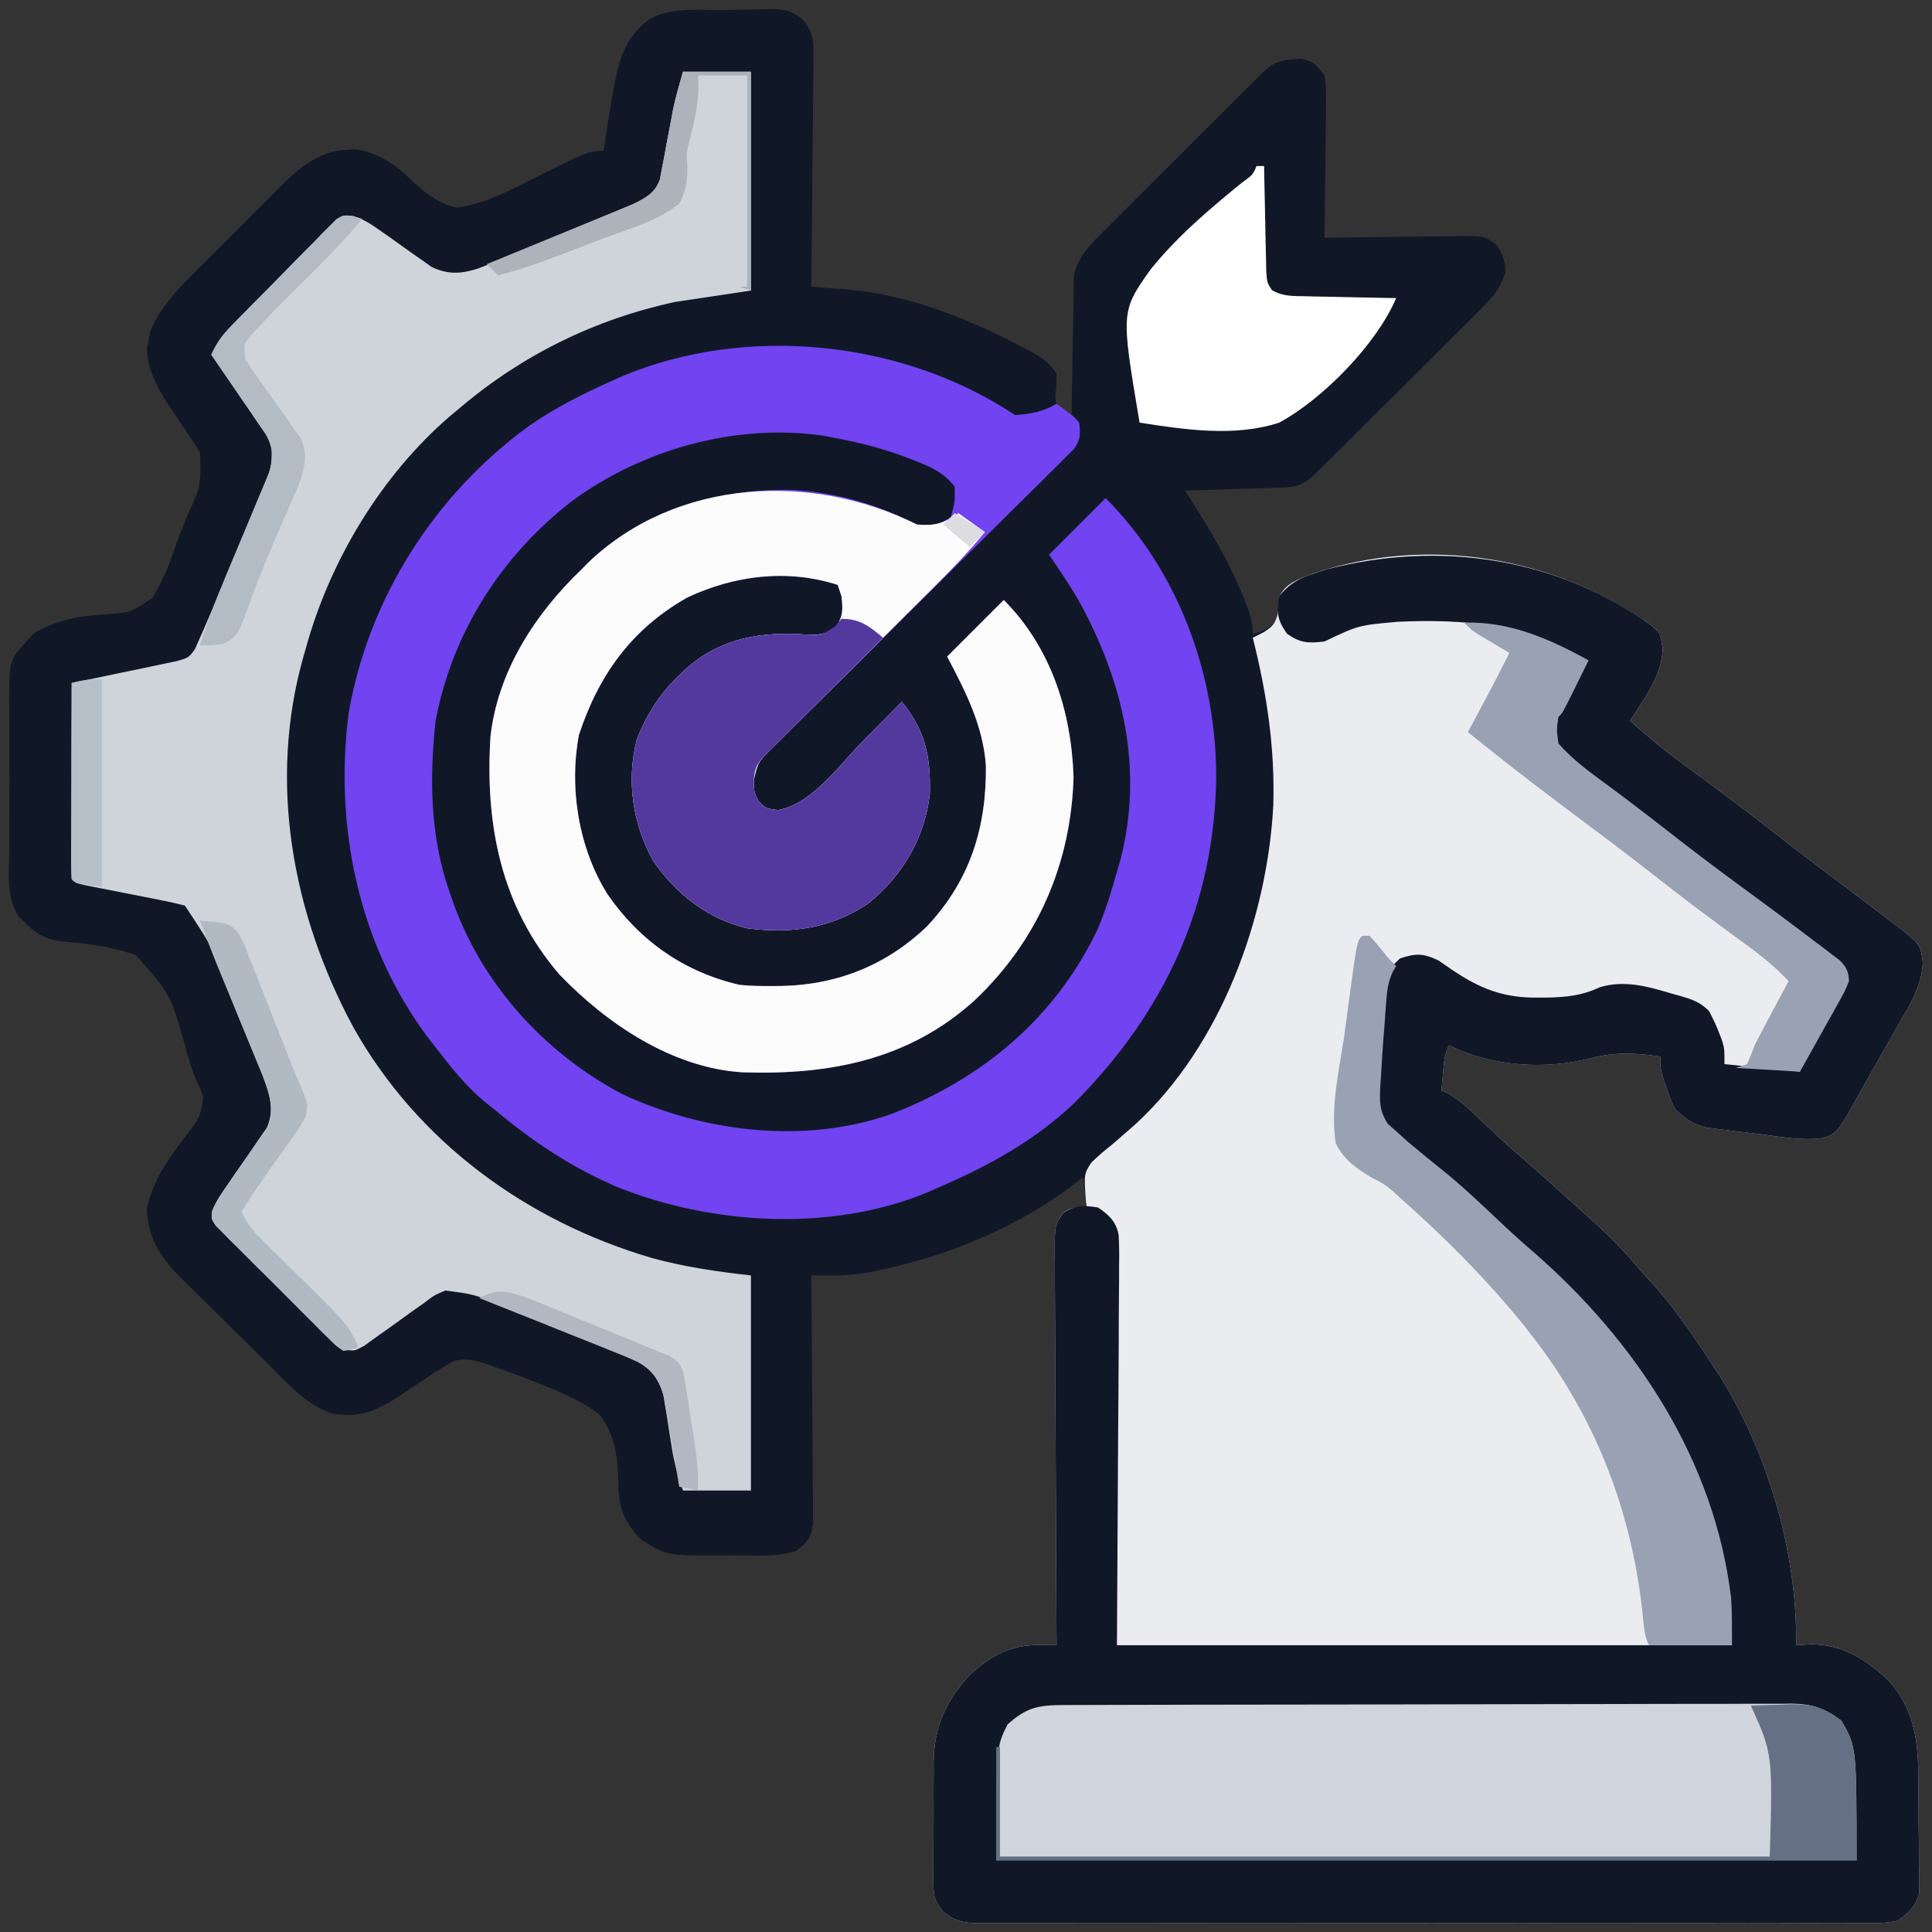 <svg width="64" height="64" viewBox="0 0 64 64" fill="none" xmlns="http://www.w3.org/2000/svg">
<rect x="0" y="0" width="64" height="64" fill="#333333" stroke="none"/>
<g clip-path="url(#clip0_1470_4888)">
<path d="M23.881 0.331C24.074 0.329 24.267 0.326 24.461 0.321C24.74 0.314 25.02 0.311 25.299 0.309C25.385 0.307 25.471 0.304 25.559 0.301C26.013 0.303 26.226 0.356 26.585 0.639C26.94 1.081 26.951 1.29 26.945 1.851C26.946 1.976 26.946 1.976 26.946 2.103C26.945 2.375 26.941 2.648 26.936 2.92C26.934 3.11 26.934 3.3 26.933 3.489C26.931 3.987 26.924 4.485 26.918 4.983C26.911 5.492 26.908 6 26.905 6.509C26.898 7.506 26.888 8.503 26.875 9.5C26.985 9.508 27.096 9.516 27.211 9.524C27.356 9.535 27.502 9.545 27.652 9.556C27.797 9.567 27.941 9.577 28.09 9.588C30.095 9.768 32.027 10.538 33.797 11.461C33.888 11.508 33.98 11.556 34.074 11.605C34.49 11.829 34.733 11.975 35 12.375C35.007 12.632 34.984 12.877 34.959 13.133C34.977 13.402 34.977 13.402 35.252 13.577C35.375 13.663 35.375 13.663 35.5 13.75C35.501 13.605 35.503 13.461 35.505 13.312C35.512 12.775 35.522 12.238 35.532 11.701C35.536 11.469 35.54 11.237 35.543 11.005C35.547 10.671 35.554 10.336 35.561 10.002C35.561 9.899 35.562 9.795 35.563 9.689C35.567 9.543 35.567 9.543 35.571 9.393C35.572 9.308 35.573 9.223 35.575 9.135C35.698 8.493 36.153 8.065 36.6 7.619C36.69 7.529 36.69 7.529 36.78 7.438C36.975 7.242 37.171 7.048 37.367 6.853C37.504 6.717 37.64 6.581 37.776 6.445C38.06 6.16 38.346 5.876 38.631 5.593C38.997 5.229 39.363 4.864 39.728 4.498C40.008 4.218 40.29 3.937 40.571 3.657C40.706 3.522 40.84 3.388 40.975 3.253C41.163 3.066 41.352 2.878 41.54 2.691C41.647 2.585 41.754 2.478 41.864 2.368C42.273 1.985 42.561 1.977 43.116 1.947C43.515 2.029 43.633 2.17 43.875 2.5C43.945 2.908 43.933 3.311 43.923 3.724C43.923 3.843 43.922 3.962 43.921 4.084C43.919 4.462 43.912 4.84 43.906 5.219C43.903 5.475 43.901 5.732 43.899 5.989C43.894 6.617 43.885 7.246 43.875 7.875C44.035 7.872 44.195 7.87 44.36 7.867C44.955 7.858 45.549 7.852 46.144 7.847C46.401 7.845 46.658 7.841 46.915 7.837C47.285 7.831 47.655 7.828 48.025 7.826C48.14 7.823 48.255 7.821 48.373 7.818C49.172 7.818 49.172 7.818 49.569 8.109C49.782 8.423 49.856 8.62 49.875 9C49.71 9.558 49.423 9.872 49.015 10.279C48.953 10.341 48.891 10.403 48.828 10.467C48.624 10.671 48.419 10.873 48.214 11.076C48.072 11.218 47.93 11.359 47.788 11.501C47.492 11.798 47.194 12.093 46.896 12.389C46.513 12.768 46.132 13.148 45.751 13.528C45.458 13.821 45.165 14.113 44.871 14.405C44.73 14.545 44.59 14.685 44.449 14.825C44.253 15.021 44.056 15.216 43.859 15.41C43.747 15.521 43.635 15.633 43.52 15.747C43.068 16.169 42.765 16.146 42.155 16.164C42.072 16.167 41.989 16.169 41.904 16.172C41.639 16.18 41.374 16.188 41.109 16.195C40.929 16.201 40.75 16.206 40.57 16.212C40.13 16.225 39.69 16.238 39.25 16.25C39.339 16.388 39.428 16.525 39.52 16.667C40.139 17.642 40.712 18.608 41.148 19.68C41.184 19.769 41.221 19.858 41.258 19.95C41.401 20.318 41.5 20.602 41.5 21C41.88 20.893 41.88 20.893 42.25 20.625C42.327 20.34 42.359 20.076 42.374 19.782C42.586 19.306 43.033 19.183 43.5 19C46.569 17.959 50.012 18.27 52.914 19.64C53.653 20.006 54.413 20.413 55 21C55.192 22.155 54.597 22.937 54 23.875C54.674 24.485 55.372 25.039 56.109 25.57C56.935 26.172 57.75 26.784 58.554 27.414C59.274 27.977 59.997 28.533 60.73 29.079C61.241 29.462 61.75 29.848 62.257 30.234C62.35 30.304 62.442 30.374 62.538 30.446C62.668 30.546 62.668 30.546 62.801 30.647C62.878 30.706 62.956 30.765 63.036 30.826C63.613 31.296 63.613 31.296 63.695 31.869C63.666 32.668 63.267 33.284 62.875 33.961C62.801 34.092 62.727 34.224 62.65 34.359C62.503 34.621 62.354 34.882 62.205 35.142C62.028 35.45 61.854 35.76 61.682 36.071C60.854 37.559 60.854 37.559 60.355 37.702C59.68 37.793 59.003 37.66 58.331 37.573C58.063 37.539 57.795 37.508 57.526 37.478C57.355 37.456 57.183 37.434 57.011 37.412C56.856 37.393 56.701 37.374 56.541 37.354C56.075 37.237 55.841 37.083 55.5 36.75C55.329 36.413 55.329 36.413 55.211 36.054C55.17 35.936 55.129 35.817 55.087 35.695C55 35.375 55 35.375 55 35C54.188 34.879 53.493 34.846 52.695 35.054C51.178 35.444 49.425 35.338 48 34.625C47.847 34.929 47.835 35.177 47.804 35.515C47.789 35.686 47.789 35.686 47.773 35.86C47.765 35.947 47.757 36.035 47.75 36.125C47.816 36.151 47.882 36.178 47.951 36.205C48.365 36.44 48.688 36.76 49.031 37.086C49.177 37.223 49.323 37.359 49.469 37.496C49.574 37.594 49.574 37.594 49.681 37.695C49.992 37.983 50.311 38.261 50.631 38.538C51.023 38.879 51.408 39.227 51.794 39.576C52.021 39.781 52.25 39.986 52.479 40.189C53.079 40.725 53.65 41.262 54.167 41.879C54.307 42.045 54.453 42.208 54.602 42.367C55.428 43.25 56.089 44.24 56.75 45.25C56.831 45.373 56.913 45.497 56.997 45.624C58.587 48.185 59.542 51.481 59.5 54.5C59.662 54.489 59.824 54.479 59.992 54.469C61.026 54.473 61.792 54.952 62.534 55.642C63.369 56.543 63.539 57.572 63.546 58.754C63.547 58.874 63.548 58.993 63.549 59.116C63.551 59.368 63.552 59.62 63.553 59.872C63.554 60.257 63.56 60.642 63.567 61.026C63.568 61.272 63.569 61.517 63.569 61.762C63.572 61.877 63.574 61.992 63.577 62.11C63.576 62.217 63.575 62.325 63.575 62.436C63.575 62.53 63.576 62.624 63.576 62.721C63.453 63.17 63.241 63.34 62.875 63.625C62.456 63.717 62.045 63.709 61.617 63.704C61.49 63.705 61.362 63.706 61.23 63.707C60.802 63.71 60.373 63.708 59.945 63.706C59.638 63.706 59.331 63.708 59.024 63.709C58.276 63.712 57.529 63.711 56.782 63.709C56.174 63.708 55.566 63.708 54.959 63.708C54.873 63.709 54.786 63.709 54.697 63.709C54.521 63.709 54.346 63.709 54.17 63.709C52.523 63.711 50.876 63.709 49.229 63.706C47.815 63.703 46.402 63.703 44.989 63.706C43.348 63.71 41.706 63.711 40.065 63.709C39.89 63.709 39.715 63.709 39.54 63.708C39.454 63.708 39.368 63.708 39.279 63.708C38.672 63.708 38.066 63.709 37.459 63.71C36.642 63.712 35.826 63.711 35.009 63.707C34.709 63.706 34.409 63.706 34.109 63.708C33.7 63.709 33.291 63.707 32.882 63.704C32.763 63.706 32.643 63.707 32.52 63.708C31.948 63.7 31.704 63.686 31.238 63.325C30.989 62.986 30.921 62.844 30.921 62.43C30.919 62.321 30.918 62.212 30.916 62.1C30.918 61.984 30.919 61.868 30.921 61.748C30.921 61.627 30.92 61.505 30.92 61.38C30.92 61.124 30.922 60.867 30.925 60.611C30.929 60.222 30.928 59.832 30.925 59.443C30.926 59.193 30.927 58.943 30.929 58.693C30.928 58.578 30.927 58.463 30.927 58.344C30.948 57.187 31.35 56.318 32.133 55.474C32.833 54.825 33.51 54.478 34.468 54.492C34.618 54.494 34.618 54.494 34.771 54.495C34.884 54.498 34.884 54.498 35 54.5C34.999 54.428 34.999 54.356 34.998 54.283C34.987 52.538 34.979 50.794 34.974 49.05C34.971 48.206 34.968 47.362 34.962 46.519C34.956 45.705 34.953 44.892 34.952 44.078C34.951 43.767 34.949 43.456 34.947 43.145C34.943 42.711 34.943 42.276 34.943 41.842C34.941 41.713 34.939 41.584 34.937 41.45C34.942 40.586 34.942 40.586 35.222 40.166C35.5 40 35.5 40 36 40C35.958 39.67 35.917 39.34 35.875 39C35.798 39.06 35.722 39.121 35.644 39.183C33.774 40.613 31.558 41.547 29.265 42.047C29.123 42.078 29.123 42.078 28.977 42.11C28.467 42.213 27.985 42.26 27.464 42.255C27.353 42.254 27.242 42.254 27.128 42.253C27.044 42.252 26.961 42.251 26.875 42.25C26.876 42.357 26.877 42.464 26.878 42.574C26.888 43.582 26.896 44.59 26.901 45.598C26.903 46.116 26.907 46.634 26.912 47.152C26.918 47.652 26.921 48.152 26.922 48.652C26.923 48.843 26.925 49.034 26.927 49.225C26.931 49.492 26.932 49.759 26.931 50.026C26.933 50.178 26.934 50.331 26.935 50.487C26.863 50.952 26.745 51.094 26.375 51.375C25.723 51.592 25.033 51.523 24.351 51.523C24.2 51.525 24.049 51.526 23.894 51.528C22.05 51.531 22.05 51.531 21.21 50.976C20.651 50.391 20.483 49.893 20.484 49.101C20.458 48.268 20.383 47.56 19.875 46.875C19.206 46.356 18.407 46.047 17.625 45.742C17.521 45.701 17.417 45.66 17.31 45.618C17.007 45.502 16.704 45.392 16.398 45.285C16.305 45.251 16.212 45.218 16.116 45.184C15.717 45.055 15.44 44.983 15.029 45.087C14.764 45.241 14.504 45.395 14.25 45.566C14.114 45.656 14.114 45.656 13.976 45.748C13.789 45.874 13.602 46 13.415 46.126C12.75 46.567 12.14 46.952 11.312 46.859C11.223 46.851 11.134 46.843 11.043 46.835C10.167 46.581 9.529 45.823 8.9 45.202C8.797 45.099 8.694 44.997 8.587 44.892C8.369 44.677 8.151 44.461 7.934 44.245C7.603 43.915 7.269 43.589 6.934 43.263C6.722 43.052 6.511 42.842 6.299 42.631C6.199 42.535 6.1 42.438 5.997 42.339C5.316 41.652 4.897 41.023 4.863 40.036C5.077 39.045 5.61 38.346 6.217 37.551C6.625 37.007 6.625 37.007 6.734 36.361C6.649 36.093 6.649 36.093 6.52 35.822C6.344 35.431 6.239 35.036 6.124 34.623C5.638 32.913 5.638 32.913 4.498 31.642C3.671 31.34 2.837 31.254 1.965 31.175C1.345 31.084 1.025 30.785 0.61 30.343C0.188 29.688 0.303 28.854 0.308 28.105C0.308 27.932 0.307 27.758 0.307 27.584C0.306 27.221 0.307 26.858 0.309 26.495C0.312 26.031 0.311 25.567 0.308 25.103C0.306 24.744 0.306 24.386 0.308 24.028C0.308 23.857 0.308 23.686 0.306 23.515C0.298 21.871 0.298 21.871 0.875 21.25C0.957 21.16 1.04 21.069 1.125 20.976C1.819 20.557 2.647 20.391 3.453 20.354C4.344 20.292 4.344 20.292 5.051 19.799C5.45 19.165 5.688 18.46 5.937 17.758C6.019 17.547 6.102 17.336 6.186 17.125C6.66 16.085 6.66 16.085 6.625 15C6.491 14.759 6.491 14.759 6.325 14.521C6.265 14.431 6.205 14.342 6.143 14.249C6.017 14.064 5.891 13.879 5.765 13.694C5.323 13.03 4.887 12.361 4.866 11.539C4.887 11.444 4.908 11.348 4.929 11.25C4.947 11.154 4.965 11.059 4.983 10.961C5.362 10.059 6.113 9.349 6.796 8.67C6.925 8.54 6.925 8.54 7.057 8.409C7.237 8.228 7.418 8.048 7.599 7.868C7.875 7.593 8.149 7.318 8.423 7.042C8.6 6.866 8.776 6.689 8.953 6.513C9.034 6.432 9.115 6.35 9.199 6.266C9.879 5.593 10.519 4.994 11.523 4.961C11.612 4.956 11.702 4.951 11.794 4.947C12.493 5.059 13.049 5.403 13.55 5.893C14.025 6.342 14.472 6.732 15.125 6.875C16.105 6.744 16.994 6.26 17.866 5.816C19.505 5 19.505 5 20 5C20.012 4.906 20.024 4.812 20.037 4.715C20.1 4.266 20.172 3.821 20.25 3.375C20.264 3.289 20.279 3.204 20.294 3.116C20.478 2.107 20.64 1.274 21.512 0.633C22.224 0.234 23.086 0.337 23.881 0.331Z" fill="#101828"/>
<path d="M54.75 20.75C55 21 55 21 55.078 21.468C55.069 22.373 54.47 23.137 54 23.875C54.674 24.484 55.372 25.038 56.109 25.57C56.935 26.171 57.75 26.784 58.554 27.414C59.274 27.977 59.998 28.533 60.73 29.079C61.241 29.462 61.75 29.847 62.258 30.234C62.35 30.304 62.442 30.374 62.538 30.446C62.668 30.546 62.668 30.546 62.801 30.647C62.917 30.735 62.917 30.735 63.036 30.826C63.613 31.295 63.613 31.295 63.695 31.869C63.667 32.668 63.267 33.284 62.875 33.961C62.764 34.158 62.764 34.158 62.65 34.359C62.503 34.621 62.354 34.882 62.205 35.142C62.028 35.45 61.854 35.76 61.682 36.071C60.854 37.559 60.854 37.559 60.355 37.701C59.68 37.793 59.003 37.66 58.331 37.573C58.063 37.539 57.795 37.508 57.526 37.477C57.355 37.456 57.183 37.434 57.011 37.412C56.856 37.393 56.701 37.374 56.541 37.354C56.075 37.237 55.842 37.083 55.5 36.749C55.329 36.413 55.329 36.413 55.211 36.054C55.17 35.935 55.129 35.817 55.087 35.694C55 35.374 55 35.374 55 34.999C54.189 34.878 53.494 34.846 52.695 35.054C51.178 35.443 49.425 35.337 48 34.624C47.847 34.929 47.835 35.177 47.804 35.515C47.794 35.629 47.783 35.743 47.773 35.86C47.765 35.947 47.758 36.035 47.75 36.124C47.816 36.151 47.882 36.178 47.951 36.205C48.365 36.44 48.688 36.76 49.031 37.086C49.177 37.222 49.323 37.359 49.469 37.496C49.539 37.561 49.609 37.627 49.681 37.695C49.992 37.983 50.311 38.26 50.632 38.538C51.023 38.879 51.408 39.227 51.794 39.576C52.021 39.781 52.25 39.986 52.479 40.189C53.08 40.725 53.65 41.262 54.167 41.879C54.308 42.045 54.453 42.208 54.602 42.366C55.428 43.249 56.089 44.24 56.75 45.249C56.831 45.373 56.913 45.497 56.997 45.624C58.588 48.185 59.542 51.48 59.5 54.499C59.662 54.489 59.825 54.479 59.992 54.468C61.026 54.473 61.792 54.952 62.534 55.642C63.369 56.543 63.539 57.572 63.546 58.754C63.547 58.873 63.548 58.993 63.55 59.116C63.551 59.368 63.552 59.62 63.553 59.872C63.554 60.257 63.56 60.641 63.567 61.026C63.568 61.271 63.569 61.517 63.569 61.762C63.572 61.877 63.574 61.991 63.577 62.109C63.576 62.217 63.575 62.325 63.575 62.436C63.575 62.53 63.576 62.624 63.577 62.721C63.453 63.17 63.241 63.34 62.875 63.624C62.456 63.717 62.045 63.709 61.617 63.704C61.49 63.705 61.362 63.706 61.23 63.707C60.802 63.709 60.373 63.707 59.945 63.705C59.638 63.706 59.331 63.707 59.024 63.709C58.277 63.711 57.529 63.711 56.782 63.709C56.174 63.708 55.566 63.708 54.959 63.708C54.873 63.708 54.786 63.708 54.697 63.709C54.521 63.709 54.346 63.709 54.17 63.709C52.523 63.711 50.876 63.709 49.229 63.705C47.816 63.703 46.402 63.703 44.989 63.706C43.348 63.709 41.706 63.711 40.065 63.709C39.89 63.709 39.715 63.708 39.54 63.708C39.454 63.708 39.368 63.708 39.279 63.708C38.673 63.707 38.066 63.708 37.459 63.71C36.642 63.712 35.826 63.71 35.009 63.707C34.709 63.706 34.409 63.706 34.109 63.708C33.7 63.709 33.291 63.707 32.882 63.704C32.763 63.705 32.643 63.707 32.52 63.708C31.948 63.7 31.704 63.686 31.238 63.325C30.989 62.985 30.921 62.843 30.921 62.43C30.919 62.321 30.918 62.212 30.916 62.1C30.918 61.984 30.919 61.867 30.921 61.748C30.921 61.566 30.921 61.566 30.92 61.38C30.92 61.124 30.922 60.867 30.925 60.611C30.929 60.221 30.928 59.832 30.925 59.442C30.926 59.193 30.927 58.943 30.929 58.693C30.928 58.578 30.928 58.462 30.927 58.344C30.948 57.187 31.35 56.317 32.133 55.474C32.833 54.825 33.51 54.478 34.468 54.492C34.568 54.493 34.668 54.494 34.771 54.495C34.884 54.497 34.884 54.497 35 54.499C34.999 54.428 34.999 54.356 34.998 54.282C34.987 52.538 34.979 50.794 34.974 49.049C34.971 48.206 34.968 47.362 34.962 46.519C34.956 45.705 34.953 44.891 34.952 44.078C34.951 43.767 34.95 43.456 34.947 43.145C34.943 42.711 34.943 42.276 34.943 41.842C34.941 41.712 34.939 41.583 34.937 41.45C34.943 40.585 34.943 40.585 35.222 40.166C35.5 39.999 35.5 39.999 36 39.999C35.99 39.919 35.98 39.839 35.97 39.756C35.908 38.891 35.908 38.891 36.153 38.511C36.376 38.292 36.607 38.099 36.851 37.906C37.025 37.756 37.198 37.605 37.371 37.453C37.457 37.378 37.542 37.302 37.631 37.225C40.449 34.62 41.982 30.418 42.18 26.67C42.235 24.76 41.964 22.971 41.5 21.125C41.618 21.065 41.737 21.006 41.859 20.945C42.136 20.766 42.234 20.682 42.32 20.358C42.363 20.065 42.363 20.065 42.374 19.777C42.588 19.306 43.036 19.182 43.5 19C47.262 17.724 51.555 18.43 54.75 20.75Z" fill="#EAECF0"/>
<path d="M54.75 20.75C55 21 55 21 55.078 21.469C55.069 22.373 54.47 23.137 54 23.875C54.674 24.485 55.372 25.039 56.109 25.57C56.935 26.172 57.75 26.784 58.554 27.414C59.274 27.977 59.998 28.533 60.73 29.079C61.241 29.462 61.75 29.848 62.258 30.234C62.35 30.304 62.442 30.374 62.538 30.446C62.668 30.546 62.668 30.546 62.801 30.647C62.917 30.736 62.917 30.736 63.036 30.826C63.613 31.296 63.613 31.296 63.695 31.869C63.667 32.668 63.267 33.285 62.875 33.961C62.764 34.158 62.764 34.158 62.65 34.36C62.503 34.621 62.354 34.882 62.205 35.142C62.028 35.451 61.854 35.76 61.682 36.071C60.854 37.559 60.854 37.559 60.355 37.702C59.68 37.793 59.003 37.66 58.331 37.573C58.063 37.539 57.795 37.508 57.526 37.478C57.355 37.456 57.183 37.434 57.011 37.413C56.856 37.393 56.701 37.374 56.541 37.355C56.075 37.237 55.842 37.083 55.5 36.75C55.329 36.413 55.329 36.413 55.211 36.055C55.17 35.936 55.129 35.817 55.087 35.695C55 35.375 55 35.375 55 35C54.189 34.879 53.494 34.846 52.695 35.055C51.178 35.444 49.425 35.338 48 34.625C47.847 34.929 47.835 35.177 47.804 35.516C47.794 35.629 47.783 35.743 47.773 35.86C47.765 35.948 47.758 36.035 47.75 36.125C47.816 36.151 47.882 36.178 47.951 36.205C48.365 36.44 48.688 36.76 49.031 37.086C49.177 37.223 49.323 37.359 49.469 37.496C49.539 37.562 49.609 37.627 49.681 37.695C49.992 37.984 50.311 38.261 50.632 38.538C51.023 38.879 51.408 39.228 51.794 39.576C52.021 39.782 52.25 39.986 52.479 40.189C53.08 40.725 53.65 41.262 54.167 41.879C54.308 42.045 54.453 42.208 54.602 42.367C55.428 43.25 56.089 44.24 56.75 45.25C56.831 45.373 56.913 45.497 56.997 45.624C58.588 48.185 59.542 51.481 59.5 54.5C59.662 54.49 59.825 54.479 59.992 54.469C61.026 54.474 61.792 54.952 62.534 55.642C63.369 56.543 63.539 57.572 63.546 58.754C63.547 58.874 63.548 58.993 63.55 59.117C63.551 59.368 63.552 59.62 63.553 59.872C63.554 60.257 63.56 60.642 63.567 61.026C63.568 61.272 63.569 61.517 63.569 61.762C63.572 61.877 63.574 61.992 63.577 62.11C63.576 62.217 63.575 62.325 63.575 62.436C63.575 62.53 63.576 62.624 63.577 62.721C63.453 63.17 63.241 63.34 62.875 63.625C62.456 63.718 62.045 63.709 61.617 63.704C61.49 63.705 61.362 63.706 61.23 63.707C60.802 63.71 60.373 63.708 59.945 63.706C59.638 63.707 59.331 63.708 59.024 63.709C58.277 63.712 57.529 63.711 56.782 63.709C56.174 63.708 55.566 63.708 54.959 63.709C54.873 63.709 54.786 63.709 54.697 63.709C54.521 63.709 54.346 63.709 54.17 63.709C52.523 63.711 50.876 63.709 49.229 63.706C47.816 63.703 46.402 63.703 44.989 63.706C43.348 63.71 41.706 63.711 40.065 63.709C39.89 63.709 39.715 63.709 39.54 63.709C39.454 63.708 39.368 63.708 39.279 63.708C38.673 63.708 38.066 63.709 37.459 63.71C36.642 63.712 35.826 63.711 35.009 63.707C34.709 63.706 34.409 63.706 34.109 63.708C33.7 63.709 33.291 63.707 32.882 63.704C32.763 63.706 32.643 63.707 32.52 63.709C31.948 63.7 31.704 63.686 31.238 63.325C30.989 62.986 30.921 62.844 30.921 62.43C30.919 62.322 30.918 62.212 30.916 62.1C30.918 61.984 30.919 61.868 30.921 61.748C30.921 61.566 30.921 61.566 30.92 61.38C30.92 61.124 30.922 60.868 30.925 60.611C30.929 60.222 30.928 59.832 30.925 59.443C30.926 59.193 30.927 58.943 30.929 58.693C30.928 58.578 30.928 58.463 30.927 58.344C30.948 57.187 31.35 56.318 32.133 55.474C32.833 54.825 33.51 54.478 34.468 54.492C34.568 54.493 34.668 54.494 34.771 54.495C34.884 54.498 34.884 54.498 35 54.5C34.999 54.428 34.999 54.356 34.998 54.283C34.987 52.538 34.979 50.794 34.974 49.05C34.971 48.206 34.968 47.363 34.962 46.519C34.956 45.705 34.953 44.892 34.952 44.078C34.951 43.767 34.95 43.456 34.947 43.145C34.943 42.711 34.943 42.276 34.943 41.842C34.941 41.713 34.939 41.584 34.937 41.45C34.943 40.583 34.943 40.583 35.226 40.17C35.636 39.915 35.902 39.925 36.375 40C36.741 40.254 36.966 40.455 37.056 40.904C37.077 41.261 37.077 41.612 37.071 41.969C37.071 42.107 37.071 42.245 37.071 42.386C37.07 42.831 37.066 43.276 37.061 43.721C37.06 43.996 37.059 44.271 37.059 44.546C37.056 45.564 37.047 46.583 37.039 47.601C37.026 49.878 37.013 52.154 37 54.5C43.723 54.5 50.447 54.5 57.375 54.5C56.636 48.594 54.257 44.448 49.756 40.596C49.465 40.345 49.182 40.087 48.898 39.828C48.464 39.435 48.02 39.061 47.562 38.695C47.332 38.506 47.103 38.316 46.875 38.125C46.694 37.974 46.694 37.974 46.51 37.82C46.396 37.717 46.281 37.614 46.164 37.508C46.06 37.416 45.956 37.325 45.85 37.231C45.512 36.697 45.582 36.24 45.625 35.625C45.63 35.499 45.636 35.373 45.642 35.243C45.662 34.839 45.69 34.435 45.718 34.031C45.726 33.894 45.734 33.757 45.742 33.616C45.84 32.271 45.84 32.271 46.375 31.75C46.907 31.573 47.147 31.576 47.655 31.818C47.787 31.909 47.919 32 48.054 32.094C49.03 32.759 49.812 33.068 50.992 33.047C51.091 33.046 51.19 33.045 51.292 33.045C51.901 33.031 52.429 32.974 52.985 32.707C53.787 32.458 54.575 32.672 55.351 32.906C55.445 32.932 55.539 32.957 55.635 32.984C56.041 33.103 56.311 33.186 56.613 33.49C56.745 33.741 56.862 33.984 56.961 34.25C57.008 34.374 57.008 34.374 57.056 34.5C57.125 34.75 57.125 34.75 57.125 35.25C57.95 35.332 58.775 35.415 59.625 35.5C59.748 35.129 59.748 35.129 59.875 34.75C59.97 34.564 60.07 34.381 60.177 34.202C60.233 34.105 60.289 34.008 60.347 33.909C60.465 33.708 60.584 33.507 60.703 33.307C60.759 33.211 60.815 33.114 60.872 33.014C60.924 32.928 60.975 32.841 61.028 32.751C61.148 32.438 61.131 32.306 61 32C60.833 31.817 60.833 31.817 60.615 31.666C60.533 31.605 60.451 31.543 60.367 31.48C60.276 31.414 60.186 31.349 60.093 31.281C59.899 31.136 59.704 30.991 59.51 30.846C59.407 30.77 59.303 30.693 59.197 30.614C58.645 30.204 58.1 29.785 57.554 29.367C56.687 28.706 55.817 28.049 54.944 27.396C54.285 26.903 53.633 26.403 52.982 25.899C52.592 25.6 52.197 25.308 51.798 25.019C51.507 24.777 51.498 24.61 51.461 24.23C51.508 23.646 51.694 23.308 52 22.82C52.071 22.701 52.071 22.701 52.144 22.579C52.261 22.385 52.38 22.192 52.5 22C50.891 20.628 48.308 20.503 46.301 20.598C45.001 20.712 45.001 20.712 43.875 21.25C43.335 21.312 43.083 21.308 42.633 20.992C42.31 20.532 42.285 20.301 42.375 19.75C42.723 19.32 43.047 19.15 43.57 18.984C43.689 18.945 43.807 18.906 43.93 18.866C47.672 17.888 51.607 18.468 54.75 20.75Z" fill="#101828"/>
<path d="M33.625 13.75C34.138 13.713 34.557 13.641 35 13.375C35.586 13.803 35.586 13.803 35.75 14C35.794 14.368 35.797 14.558 35.585 14.867C35.507 14.945 35.428 15.022 35.348 15.102C35.259 15.192 35.169 15.282 35.077 15.375C34.978 15.471 34.879 15.568 34.777 15.668C34.673 15.771 34.57 15.874 34.464 15.981C34.121 16.323 33.776 16.662 33.431 17.002C33.192 17.238 32.955 17.475 32.717 17.712C32.154 18.272 31.59 18.831 31.025 19.388C30.196 20.208 29.369 21.029 28.542 21.851C28.42 21.972 28.298 22.093 28.176 22.215C28.116 22.274 28.057 22.333 27.995 22.394C27.584 22.802 27.172 23.21 26.759 23.618C26.545 23.831 26.33 24.044 26.115 24.257C26.016 24.354 25.917 24.451 25.815 24.552C25.726 24.641 25.636 24.73 25.544 24.821C25.426 24.937 25.426 24.937 25.307 25.055C25.048 25.334 25.003 25.476 24.969 25.86C24.978 26.245 24.978 26.245 25.133 26.547C25.376 26.783 25.376 26.783 25.774 26.836C26.918 26.63 27.835 25.306 28.625 24.508C28.747 24.386 28.869 24.263 28.991 24.141C29.286 23.844 29.581 23.547 29.875 23.25C30.654 24.207 30.832 25.061 30.802 26.297C30.637 27.753 29.905 28.991 28.782 29.914C27.548 30.758 26.21 30.94 24.75 30.75C23.447 30.439 22.384 29.612 21.633 28.508C20.959 27.289 20.747 25.865 21.096 24.504C21.434 23.616 21.921 22.891 22.625 22.25C22.693 22.188 22.761 22.126 22.83 22.062C23.949 21.125 25.243 20.924 26.658 21.019C27.097 21.04 27.324 21.038 27.685 20.774C27.937 20.412 27.921 20.184 27.875 19.75C27.834 19.627 27.793 19.503 27.75 19.375C26.093 18.841 24.345 19.055 22.782 19.786C20.933 20.823 19.828 22.361 19.177 24.349C18.845 26.121 19.172 28.101 20.125 29.625C21.192 31.166 22.656 32.2 24.5 32.625C24.863 32.661 25.222 32.667 25.586 32.664C25.685 32.664 25.784 32.663 25.886 32.662C27.742 32.624 29.375 31.969 30.719 30.676C32.136 29.161 32.678 27.417 32.66 25.369C32.567 24.041 31.99 22.91 31.375 21.75C31.994 21.132 32.613 20.513 33.25 19.875C34.812 21.437 35.492 23.565 35.563 25.742C35.481 28.61 34.373 31.16 32.292 33.131C30.101 35.122 27.45 35.616 24.593 35.522C22.266 35.377 20.105 33.917 18.539 32.289C16.587 30.026 16.061 27.296 16.25 24.375C16.501 22.225 17.724 20.342 19.25 18.875C19.332 18.793 19.414 18.71 19.498 18.624C21.276 16.93 23.826 16.171 26.244 16.228C27.741 16.316 29.039 16.707 30.375 17.375C30.882 17.408 31.068 17.413 31.5 17.125C31.633 16.624 31.633 16.624 31.625 16.125C31.265 15.648 30.803 15.45 30.258 15.242C30.176 15.21 30.094 15.178 30.009 15.145C29.232 14.851 28.442 14.653 27.625 14.5C27.505 14.477 27.384 14.454 27.259 14.43C24.364 14.018 21.262 14.884 18.926 16.616C16.594 18.429 14.974 20.974 14.427 23.893C14.225 25.792 14.248 27.688 14.875 29.5C14.902 29.58 14.929 29.659 14.957 29.741C15.921 32.554 18.003 34.865 20.625 36.25C23.333 37.507 26.666 37.915 29.538 36.899C32.559 35.724 34.975 33.713 36.375 30.75C36.632 30.14 36.822 29.512 37 28.875C37.04 28.738 37.08 28.601 37.121 28.46C37.894 25.435 37.191 22.502 35.695 19.828C35.399 19.33 35.079 18.853 34.75 18.375C35.369 17.757 35.988 17.138 36.625 16.5C39.032 18.907 40.277 22.323 40.289 25.703C40.243 29.983 38.564 33.561 35.572 36.554C34.239 37.817 32.676 38.66 31 39.375C30.887 39.425 30.773 39.476 30.656 39.527C27.488 40.811 23.566 40.575 20.44 39.319C18.944 38.68 17.618 37.798 16.375 36.75C16.261 36.661 16.261 36.661 16.143 36.569C15.448 36.014 14.917 35.327 14.375 34.625C14.299 34.528 14.223 34.43 14.144 34.329C11.874 31.262 11.068 27.378 11.549 23.623C12.204 19.822 14.401 16.386 17.505 14.123C18.368 13.518 19.29 13.055 20.25 12.625C20.368 12.573 20.485 12.52 20.606 12.466C24.724 10.733 29.907 11.271 33.625 13.75Z" fill="#7143F1"/>
<path d="M22.625 2.375C23.367 2.375 24.11 2.375 24.875 2.375C24.875 4.768 24.875 7.16 24.875 9.625C24.05 9.749 23.225 9.873 22.375 10C19.742 10.562 17.3 11.756 15.25 13.5C15.138 13.592 15.027 13.685 14.912 13.78C12.625 15.748 10.915 18.593 10.125 21.5C10.102 21.577 10.079 21.655 10.056 21.734C8.873 25.893 9.683 30.261 11.69 34.002C13.82 37.823 17.451 40.459 21.602 41.675C22.682 41.971 23.762 42.126 24.875 42.25C24.875 44.601 24.875 46.953 24.875 49.375C24.132 49.375 23.39 49.375 22.625 49.375C22.457 48.873 22.336 48.48 22.258 47.972C22.239 47.853 22.219 47.734 22.199 47.612C22.16 47.365 22.121 47.118 22.084 46.871C22.064 46.752 22.044 46.633 22.024 46.511C22.007 46.404 21.991 46.297 21.973 46.187C21.812 45.677 21.588 45.368 21.113 45.105C20.779 44.951 20.441 44.811 20.099 44.674C19.974 44.622 19.849 44.571 19.72 44.518C19.457 44.409 19.193 44.302 18.928 44.195C18.525 44.032 18.123 43.866 17.721 43.7C17.464 43.595 17.207 43.49 16.95 43.385C16.771 43.311 16.771 43.311 16.588 43.235C15.696 42.874 15.696 42.874 14.75 42.75C14.371 42.913 14.371 42.913 14.025 43.18C13.83 43.316 13.83 43.316 13.631 43.456C13.496 43.554 13.361 43.652 13.226 43.75C12.96 43.942 12.693 44.132 12.424 44.32C12.306 44.406 12.189 44.491 12.068 44.579C11.75 44.75 11.75 44.75 11.508 44.723C11.199 44.606 11.036 44.46 10.801 44.229C10.715 44.145 10.63 44.062 10.542 43.976C10.451 43.885 10.36 43.794 10.267 43.701C10.173 43.608 10.079 43.515 9.982 43.419C9.784 43.222 9.586 43.025 9.389 42.827C9.086 42.524 8.781 42.224 8.475 41.924C8.283 41.732 8.091 41.541 7.899 41.349C7.761 41.214 7.761 41.214 7.621 41.076C7.537 40.992 7.454 40.907 7.368 40.82C7.293 40.746 7.219 40.672 7.143 40.596C7 40.375 7 40.375 7.027 40.116C7.16 39.786 7.347 39.52 7.551 39.228C7.678 39.042 7.678 39.042 7.808 38.852C7.988 38.592 8.168 38.333 8.35 38.075C8.435 37.95 8.519 37.825 8.606 37.697C8.684 37.584 8.763 37.471 8.844 37.355C9.113 36.742 8.92 36.222 8.698 35.621C8.625 35.438 8.55 35.254 8.474 35.072C8.434 34.973 8.394 34.875 8.353 34.773C8.269 34.566 8.184 34.359 8.098 34.152C7.969 33.839 7.842 33.525 7.715 33.211C7.11 31.487 7.11 31.487 6.125 30C5.856 29.929 5.584 29.869 5.312 29.816C5.232 29.8 5.152 29.784 5.07 29.767C4.815 29.716 4.56 29.667 4.304 29.617C4.049 29.567 3.793 29.517 3.537 29.466C3.306 29.419 3.074 29.374 2.843 29.329C2.5 29.25 2.5 29.25 2.375 29.125C2.363 28.922 2.36 28.718 2.36 28.514C2.36 28.384 2.36 28.254 2.36 28.12C2.361 27.978 2.362 27.837 2.362 27.691C2.363 27.547 2.363 27.403 2.363 27.254C2.364 26.792 2.365 26.329 2.367 25.867C2.367 25.555 2.368 25.242 2.368 24.929C2.37 24.161 2.372 23.393 2.375 22.625C2.49 22.602 2.605 22.578 2.724 22.555C3.153 22.467 3.582 22.377 4.01 22.285C4.195 22.246 4.38 22.208 4.566 22.171C4.833 22.117 5.099 22.06 5.365 22.002C5.526 21.969 5.686 21.936 5.851 21.901C6.254 21.785 6.254 21.785 6.458 21.503C6.513 21.378 6.568 21.253 6.625 21.125C6.685 20.989 6.685 20.989 6.747 20.851C6.896 20.512 7.039 20.17 7.181 19.828C7.233 19.703 7.285 19.578 7.339 19.448C7.449 19.184 7.558 18.92 7.668 18.655C7.835 18.251 8.004 17.847 8.174 17.443C8.28 17.186 8.387 16.929 8.493 16.672C8.544 16.551 8.595 16.431 8.647 16.306C8.693 16.193 8.74 16.08 8.788 15.964C8.829 15.865 8.87 15.766 8.912 15.664C9.061 15.173 9.057 14.858 8.816 14.404C8.732 14.281 8.648 14.159 8.562 14.033C8.472 13.899 8.382 13.766 8.289 13.629C8.192 13.489 8.096 13.35 8 13.211C7.903 13.069 7.807 12.928 7.711 12.786C7.475 12.44 7.238 12.095 7 11.75C7.169 11.374 7.359 11.107 7.647 10.813C7.727 10.73 7.808 10.647 7.891 10.561C7.978 10.473 8.065 10.385 8.154 10.294C8.244 10.203 8.334 10.112 8.426 10.018C8.616 9.826 8.806 9.634 8.997 9.443C9.288 9.149 9.577 8.853 9.866 8.556C10.05 8.37 10.235 8.184 10.42 7.998C10.506 7.908 10.592 7.819 10.681 7.727C10.763 7.646 10.845 7.565 10.929 7.482C11 7.409 11.071 7.337 11.145 7.263C11.375 7.125 11.375 7.125 11.696 7.154C12.053 7.267 12.3 7.427 12.604 7.645C12.717 7.724 12.829 7.802 12.945 7.883C13.179 8.049 13.412 8.216 13.645 8.384C13.814 8.502 13.814 8.502 13.987 8.622C14.088 8.694 14.19 8.767 14.294 8.841C14.819 9.093 15.24 9.08 15.795 8.909C16.143 8.779 16.484 8.639 16.825 8.494C17.013 8.416 17.013 8.416 17.205 8.337C17.468 8.227 17.732 8.117 17.995 8.006C18.397 7.836 18.801 7.669 19.204 7.502C19.461 7.395 19.717 7.288 19.974 7.181C20.094 7.131 20.215 7.081 20.339 7.03C20.507 6.958 20.507 6.958 20.679 6.886C20.777 6.844 20.876 6.803 20.977 6.76C21.395 6.553 21.697 6.394 21.86 5.946C21.882 5.828 21.904 5.71 21.926 5.588C21.952 5.458 21.977 5.327 22.003 5.193C22.028 5.057 22.052 4.921 22.078 4.781C22.128 4.514 22.18 4.246 22.231 3.979C22.253 3.86 22.274 3.741 22.297 3.619C22.385 3.199 22.507 2.787 22.625 2.375Z" fill="#CFD4DA"/>
<path d="M30.375 17.375C30.959 17.427 31.272 17.338 31.75 17C32.039 17.206 32.327 17.413 32.625 17.625C31.982 18.411 31.269 19.121 30.549 19.835C30.326 20.057 30.103 20.279 29.88 20.502C29.407 20.973 28.934 21.444 28.461 21.914C27.91 22.462 27.36 23.01 26.81 23.558C26.59 23.777 26.369 23.996 26.149 24.215C26.015 24.349 25.881 24.482 25.747 24.616C25.654 24.707 25.654 24.707 25.56 24.8C25.108 25.252 25.108 25.252 24.969 25.86C24.977 26.244 24.977 26.244 25.133 26.547C25.375 26.783 25.375 26.783 25.773 26.836C26.917 26.63 27.834 25.306 28.625 24.508C28.747 24.385 28.869 24.263 28.991 24.14C29.286 23.844 29.58 23.547 29.875 23.25C30.654 24.207 30.832 25.061 30.801 26.297C30.637 27.752 29.904 28.991 28.781 29.914C27.548 30.758 26.209 30.94 24.75 30.75C23.446 30.439 22.383 29.611 21.633 28.508C20.959 27.289 20.746 25.864 21.095 24.503C21.434 23.615 21.92 22.891 22.625 22.25C22.692 22.188 22.76 22.126 22.83 22.062C23.949 21.124 25.243 20.924 26.658 21.018C27.097 21.04 27.324 21.038 27.684 20.774C27.937 20.411 27.921 20.183 27.875 19.75C27.813 19.564 27.813 19.564 27.75 19.375C26.092 18.841 24.344 19.055 22.781 19.786C20.932 20.823 19.828 22.361 19.177 24.349C18.845 26.121 19.171 28.101 20.125 29.625C21.191 31.165 22.655 32.199 24.5 32.625C24.863 32.661 25.221 32.667 25.586 32.664C25.685 32.663 25.784 32.663 25.886 32.662C27.742 32.624 29.374 31.969 30.719 30.676C32.136 29.16 32.678 27.417 32.66 25.368C32.566 24.04 31.989 22.91 31.375 21.75C31.994 21.131 32.612 20.513 33.25 19.875C34.811 21.437 35.491 23.564 35.562 25.742C35.48 28.61 34.373 31.16 32.292 33.131C30.101 35.122 27.45 35.616 24.592 35.521C22.266 35.377 20.105 33.916 18.539 32.289C16.586 30.025 16.061 27.296 16.25 24.375C16.501 22.225 17.723 20.342 19.25 18.875C19.332 18.792 19.413 18.709 19.498 18.624C22.419 15.84 26.898 15.637 30.375 17.375Z" fill="#FCFCFC"/>
<path d="M35.257 56.482C35.362 56.482 35.467 56.481 35.575 56.481C35.93 56.48 36.285 56.479 36.64 56.478C36.893 56.478 37.147 56.477 37.4 56.476C38.091 56.474 38.781 56.473 39.471 56.471C39.903 56.471 40.334 56.47 40.765 56.469C42.113 56.467 43.462 56.465 44.81 56.464C46.367 56.463 47.925 56.46 49.482 56.455C50.685 56.451 51.889 56.449 53.092 56.449C53.81 56.448 54.529 56.447 55.248 56.444C55.925 56.441 56.601 56.441 57.278 56.442C57.526 56.442 57.774 56.441 58.022 56.439C58.361 56.437 58.7 56.438 59.039 56.44C59.137 56.438 59.235 56.437 59.336 56.435C60.03 56.444 60.44 56.581 61 57.001C61.5 57.876 61.5 57.876 61.5 61.626C52.095 61.626 42.69 61.626 33 61.626C33 57.876 33 57.876 33.375 57.126C34.015 56.548 34.417 56.482 35.257 56.482Z" fill="#D0D5DD"/>
<path d="M27.875 20.5C28.496 20.5 28.789 20.738 29.25 21.125C29.173 21.202 29.173 21.202 29.094 21.28C28.561 21.811 28.028 22.342 27.495 22.874C27.296 23.072 27.096 23.27 26.897 23.469C26.611 23.753 26.325 24.038 26.04 24.323C25.95 24.412 25.86 24.501 25.768 24.593C25.686 24.675 25.603 24.758 25.518 24.843C25.445 24.916 25.372 24.988 25.297 25.063C25.045 25.337 25.002 25.483 24.969 25.859C24.978 26.244 24.978 26.244 25.133 26.547C25.376 26.782 25.376 26.782 25.774 26.836C26.918 26.63 27.835 25.306 28.625 24.508C28.747 24.385 28.869 24.263 28.991 24.14C29.286 23.844 29.581 23.547 29.875 23.25C30.654 24.207 30.832 25.06 30.801 26.296C30.637 27.752 29.904 28.991 28.781 29.914C27.548 30.758 26.21 30.939 24.75 30.75C23.446 30.439 22.384 29.611 21.633 28.508C20.959 27.289 20.747 25.864 21.095 24.503C21.434 23.615 21.921 22.891 22.625 22.25C22.693 22.188 22.761 22.126 22.83 22.062C23.949 21.124 25.243 20.924 26.658 21.018C27.212 21.046 27.212 21.046 27.664 20.75C27.734 20.668 27.803 20.585 27.875 20.5Z" fill="#53389E"/>
<path d="M45.124 31C45.207 31 45.289 31 45.374 31C45.535 31.185 45.695 31.37 45.847 31.561C46.008 31.767 46.008 31.767 46.249 32C46.19 32.102 46.19 32.102 46.13 32.207C45.979 32.546 45.949 32.819 45.92 33.188C45.91 33.322 45.9 33.456 45.889 33.594C45.874 33.803 45.874 33.803 45.859 34.016C45.848 34.152 45.837 34.288 45.826 34.429C45.796 34.827 45.772 35.226 45.749 35.625C45.741 35.743 45.733 35.861 45.724 35.982C45.7 36.502 45.691 36.783 45.975 37.231C46.078 37.322 46.182 37.414 46.289 37.508C46.461 37.664 46.461 37.664 46.637 37.823C47.085 38.197 47.536 38.567 47.992 38.931C48.542 39.39 49.061 39.881 49.582 40.373C49.97 40.739 50.358 41.1 50.765 41.445C54.188 44.415 56.804 48.377 57.346 52.943C57.38 53.461 57.374 53.981 57.374 54.5C56.467 54.5 55.559 54.5 54.624 54.5C54.473 54.197 54.458 53.915 54.425 53.581C54.087 50.156 52.873 46.965 50.749 44.25C50.602 44.061 50.602 44.061 50.452 43.868C49.235 42.372 47.845 40.973 46.399 39.698C46.321 39.626 46.243 39.554 46.163 39.48C45.864 39.228 45.864 39.228 45.442 39.012C44.935 38.711 44.515 38.415 44.249 37.875C44.071 36.734 44.337 35.549 44.515 34.422C44.558 34.104 44.601 33.786 44.643 33.468C44.952 31.172 44.952 31.172 45.124 31Z" fill="#98A2B3"/>
<path d="M41.625 5.5C41.708 5.5 41.79 5.5 41.875 5.5C41.877 5.615 41.879 5.731 41.881 5.85C41.889 6.278 41.898 6.707 41.908 7.135C41.912 7.32 41.916 7.506 41.919 7.691C41.923 7.958 41.929 8.224 41.936 8.491C41.94 8.651 41.943 8.811 41.946 8.977C41.973 9.362 41.973 9.362 42.136 9.614C42.506 9.825 42.837 9.805 43.26 9.814C43.345 9.816 43.431 9.818 43.519 9.821C43.791 9.828 44.064 9.832 44.336 9.836C44.521 9.84 44.706 9.844 44.891 9.849C45.344 9.859 45.797 9.868 46.25 9.875C45.601 11.4 43.822 13.22 42.375 14C40.92 14.483 39.236 14.233 37.75 14C37.13 10.317 37.13 10.317 38.116 8.923C38.99 7.839 40.063 6.924 41.142 6.051C41.501 5.79 41.501 5.79 41.625 5.5Z" fill="white"/>
<path d="M48.5 20.626C50.005 20.576 51.328 21.163 52.625 21.876C52.482 22.165 52.339 22.454 52.195 22.743C52.155 22.826 52.114 22.908 52.072 22.993C51.764 23.612 51.764 23.612 51.625 23.751C51.562 24.167 51.562 24.167 51.625 24.626C52.071 25.141 52.601 25.531 53.148 25.931C53.891 26.48 54.625 27.04 55.352 27.61C56.121 28.212 56.899 28.799 57.688 29.376C58.51 29.979 59.33 30.586 60.141 31.204C60.238 31.277 60.335 31.349 60.435 31.424C60.524 31.492 60.612 31.561 60.704 31.631C60.783 31.69 60.861 31.75 60.942 31.811C61.172 32.05 61.232 32.169 61.25 32.501C61.115 32.833 61.115 32.833 60.907 33.206C60.833 33.34 60.759 33.474 60.683 33.611C60.566 33.82 60.566 33.82 60.445 34.032C60.367 34.173 60.289 34.314 60.209 34.459C60.016 34.807 59.82 35.154 59.625 35.501C58.924 35.46 58.222 35.419 57.5 35.376C57.624 35.335 57.748 35.294 57.875 35.251C57.967 35.046 58.047 34.837 58.125 34.626C58.31 34.255 58.507 33.89 58.703 33.524C58.756 33.426 58.808 33.327 58.862 33.226C58.991 32.984 59.12 32.742 59.25 32.501C58.731 31.945 58.155 31.514 57.539 31.071C56.716 30.472 55.903 29.863 55.102 29.235C54.404 28.689 53.703 28.148 52.992 27.618C51.519 26.518 50.051 25.411 48.625 24.251C48.693 24.124 48.761 23.998 48.831 23.867C48.921 23.698 49.011 23.529 49.102 23.36C49.168 23.236 49.168 23.236 49.237 23.108C49.499 22.618 49.754 22.125 50 21.626C49.913 21.575 49.825 21.523 49.735 21.471C49.622 21.403 49.508 21.336 49.391 21.267C49.278 21.2 49.164 21.133 49.048 21.064C48.75 20.876 48.75 20.876 48.5 20.626Z" fill="#98A2B3"/>
<path d="M58 56.5C58.336 56.486 58.672 56.476 59.008 56.469C59.102 56.465 59.196 56.46 59.293 56.456C60.011 56.444 60.422 56.562 61 57C61.5 57.875 61.5 57.875 61.5 61.625C52.095 61.625 42.69 61.625 33 61.625C33 60.387 33 59.15 33 57.875C33.041 57.875 33.083 57.875 33.125 57.875C33.125 59.071 33.125 60.267 33.125 61.5C41.54 61.5 49.955 61.5 58.625 61.5C58.725 58.106 58.725 58.106 58 56.5Z" fill="#667085"/>
<path d="M6.625 30.5C7.6 30.579 7.6 30.579 7.926 30.951C8.067 31.223 8.178 31.495 8.284 31.783C8.326 31.886 8.368 31.989 8.411 32.095C8.544 32.424 8.67 32.755 8.797 33.086C8.885 33.306 8.973 33.527 9.061 33.747C9.224 34.153 9.384 34.56 9.542 34.969C9.674 35.312 9.813 35.651 9.961 35.988C10.21 36.575 10.21 36.575 10.125 37C9.938 37.343 9.714 37.654 9.484 37.969C9.358 38.146 9.232 38.324 9.106 38.502C9.014 38.63 9.014 38.63 8.92 38.761C8.704 39.065 8.495 39.375 8.289 39.688C8.232 39.774 8.175 39.86 8.116 39.949C8.058 40.036 8.058 40.036 8 40.125C8.189 40.569 8.447 40.849 8.791 41.185C8.899 41.292 9.007 41.399 9.118 41.509C9.231 41.619 9.344 41.73 9.461 41.844C11.53 43.872 11.53 43.872 11.875 44.625C11.654 44.711 11.654 44.711 11.375 44.75C11.148 44.602 11.148 44.602 10.915 44.37C10.827 44.285 10.739 44.199 10.648 44.11C10.555 44.015 10.461 43.92 10.365 43.823C10.268 43.727 10.171 43.631 10.072 43.532C9.867 43.328 9.664 43.123 9.461 42.918C9.15 42.603 8.835 42.291 8.52 41.98C8.322 41.782 8.125 41.584 7.927 41.385C7.832 41.292 7.738 41.198 7.64 41.102C7.554 41.014 7.468 40.926 7.379 40.835C7.265 40.72 7.265 40.72 7.148 40.602C7 40.375 7 40.375 7.027 40.115C7.161 39.786 7.348 39.519 7.552 39.228C7.679 39.042 7.679 39.042 7.809 38.852C7.988 38.592 8.169 38.333 8.351 38.075C8.435 37.95 8.519 37.825 8.606 37.697C8.685 37.584 8.763 37.471 8.844 37.355C9.114 36.74 8.92 36.219 8.695 35.617C8.619 35.432 8.543 35.247 8.466 35.063C8.405 34.914 8.405 34.914 8.343 34.763C8.214 34.448 8.084 34.134 7.953 33.82C7.824 33.507 7.695 33.193 7.566 32.879C7.486 32.685 7.406 32.49 7.325 32.296C7.079 31.702 6.848 31.103 6.625 30.5Z" fill="#B1B9C3"/>
<path d="M11.715 7.166C11.809 7.194 11.903 7.222 12 7.251C11.327 8.061 10.591 8.793 9.84 9.531C9.382 9.984 8.928 10.441 8.492 10.915C8.421 10.992 8.35 11.069 8.277 11.148C8.079 11.399 8.079 11.399 8.125 11.876C8.312 12.207 8.312 12.207 8.567 12.55C8.658 12.68 8.748 12.809 8.842 12.943C9.035 13.216 9.23 13.486 9.425 13.757C9.561 13.952 9.561 13.952 9.7 14.152C9.784 14.269 9.869 14.387 9.956 14.509C10.224 15.09 10.077 15.529 9.873 16.115C9.822 16.233 9.771 16.351 9.718 16.472C9.661 16.605 9.603 16.738 9.545 16.876C9.483 17.015 9.422 17.154 9.359 17.297C8.84 18.476 8.84 18.476 8.379 19.677C7.892 21.039 7.892 21.039 7.447 21.31C7.154 21.378 6.923 21.386 6.625 21.376C6.872 20.599 7.157 19.847 7.474 19.096C7.564 18.881 7.654 18.665 7.744 18.449C7.884 18.114 8.025 17.779 8.166 17.444C8.304 17.117 8.44 16.791 8.576 16.463C8.618 16.364 8.661 16.264 8.705 16.161C8.999 15.479 8.999 15.479 9 14.751C8.818 14.392 8.818 14.392 8.562 14.033C8.472 13.9 8.382 13.767 8.289 13.629C8.193 13.49 8.096 13.351 8 13.211C7.904 13.07 7.807 12.928 7.711 12.787C7.475 12.44 7.238 12.095 7 11.751C7.169 11.374 7.359 11.108 7.647 10.813C7.728 10.73 7.808 10.647 7.891 10.562C7.978 10.474 8.065 10.386 8.155 10.295C8.245 10.204 8.334 10.113 8.427 10.019C8.616 9.827 8.806 9.635 8.997 9.444C9.288 9.15 9.577 8.853 9.866 8.557C10.051 8.37 10.235 8.184 10.42 7.998C10.507 7.909 10.593 7.82 10.682 7.728C10.763 7.647 10.845 7.566 10.929 7.482C11.001 7.41 11.072 7.338 11.145 7.264C11.375 7.126 11.375 7.126 11.715 7.166Z" fill="#B3BBC4"/>
<path d="M22.625 2.375C23.367 2.375 24.11 2.375 24.875 2.375C24.875 4.768 24.875 7.16 24.875 9.625C24.689 9.563 24.689 9.563 24.5 9.5C24.582 9.5 24.665 9.5 24.75 9.5C24.75 7.19 24.75 4.88 24.75 2.5C24.214 2.5 23.677 2.5 23.125 2.5C23.128 2.627 23.132 2.755 23.136 2.886C23.125 3.354 23.061 3.748 22.953 4.203C22.905 4.407 22.905 4.407 22.856 4.614C22.837 4.691 22.817 4.767 22.796 4.845C22.737 5.14 22.737 5.14 22.77 5.504C22.77 6.006 22.73 6.301 22.5 6.75C21.774 7.319 20.833 7.588 19.977 7.898C19.738 7.991 19.5 8.084 19.262 8.177C18.351 8.531 17.444 8.87 16.5 9.125C16.376 9.001 16.253 8.877 16.125 8.75C16.278 8.688 16.43 8.625 16.587 8.561C17.154 8.329 17.721 8.096 18.287 7.863C18.532 7.762 18.777 7.661 19.023 7.561C19.375 7.417 19.728 7.272 20.08 7.126C20.19 7.082 20.299 7.037 20.412 6.991C20.515 6.949 20.617 6.906 20.723 6.863C20.813 6.826 20.903 6.789 20.995 6.751C21.407 6.547 21.7 6.387 21.86 5.946C21.882 5.828 21.904 5.71 21.927 5.588C21.952 5.458 21.978 5.327 22.004 5.193C22.028 5.057 22.053 4.921 22.078 4.781C22.129 4.514 22.18 4.246 22.231 3.979C22.264 3.8 22.264 3.8 22.297 3.619C22.386 3.199 22.507 2.787 22.625 2.375Z" fill="#ACB3BB"/>
<path d="M3.375 22.5C3.375 24.769 3.375 27.038 3.375 29.375C2.5 29.25 2.5 29.25 2.375 29.125C2.363 28.922 2.36 28.718 2.36 28.514C2.36 28.384 2.36 28.254 2.36 28.12C2.361 27.978 2.362 27.837 2.362 27.691C2.363 27.547 2.363 27.403 2.363 27.254C2.364 26.792 2.365 26.329 2.367 25.867C2.367 25.555 2.368 25.242 2.368 24.929C2.37 24.161 2.372 23.393 2.375 22.625C2.736 22.522 2.986 22.5 3.375 22.5Z" fill="#B7BFC8"/>
<path d="M17.364 42.957C17.64 43.062 17.912 43.172 18.184 43.284C18.333 43.345 18.333 43.345 18.486 43.407C18.696 43.492 18.906 43.578 19.116 43.665C19.436 43.796 19.756 43.926 20.077 44.056C20.282 44.14 20.486 44.224 20.691 44.307C20.786 44.346 20.881 44.385 20.979 44.425C21.156 44.498 21.333 44.572 21.509 44.647C21.73 44.741 21.954 44.829 22.178 44.916C22.5 45.125 22.5 45.125 22.642 45.477C22.665 45.617 22.687 45.757 22.71 45.901C22.736 46.054 22.762 46.207 22.788 46.365C22.812 46.526 22.835 46.686 22.859 46.851C22.886 47.01 22.912 47.169 22.939 47.333C23.05 48.021 23.14 48.677 23.125 49.375C22.919 49.334 22.712 49.292 22.5 49.25C22.484 49.151 22.467 49.052 22.451 48.95C22.375 48.5 22.297 48.051 22.219 47.601C22.193 47.446 22.168 47.29 22.141 47.129C22.114 46.979 22.088 46.829 22.061 46.674C22.037 46.536 22.013 46.398 21.989 46.255C21.826 45.71 21.628 45.388 21.117 45.11C20.79 44.962 20.458 44.828 20.123 44.697C20.002 44.648 19.88 44.598 19.755 44.548C19.369 44.392 18.981 44.239 18.594 44.086C18.331 43.98 18.068 43.875 17.806 43.769C17.163 43.511 16.519 43.254 15.875 43C16.427 42.695 16.768 42.752 17.364 42.957Z" fill="#B1B8C2"/>
<path d="M31.625 17C31.955 17.206 32.285 17.413 32.625 17.625C32.46 17.79 32.295 17.955 32.125 18.125C31.836 17.878 31.547 17.63 31.25 17.375C31.374 17.251 31.497 17.128 31.625 17Z" fill="#DCDCE1"/>
</g>
<defs>
<clipPath id="clip0_1470_4888">
<rect width="64" height="64" fill="white"/>
</clipPath>
</defs>
</svg>
